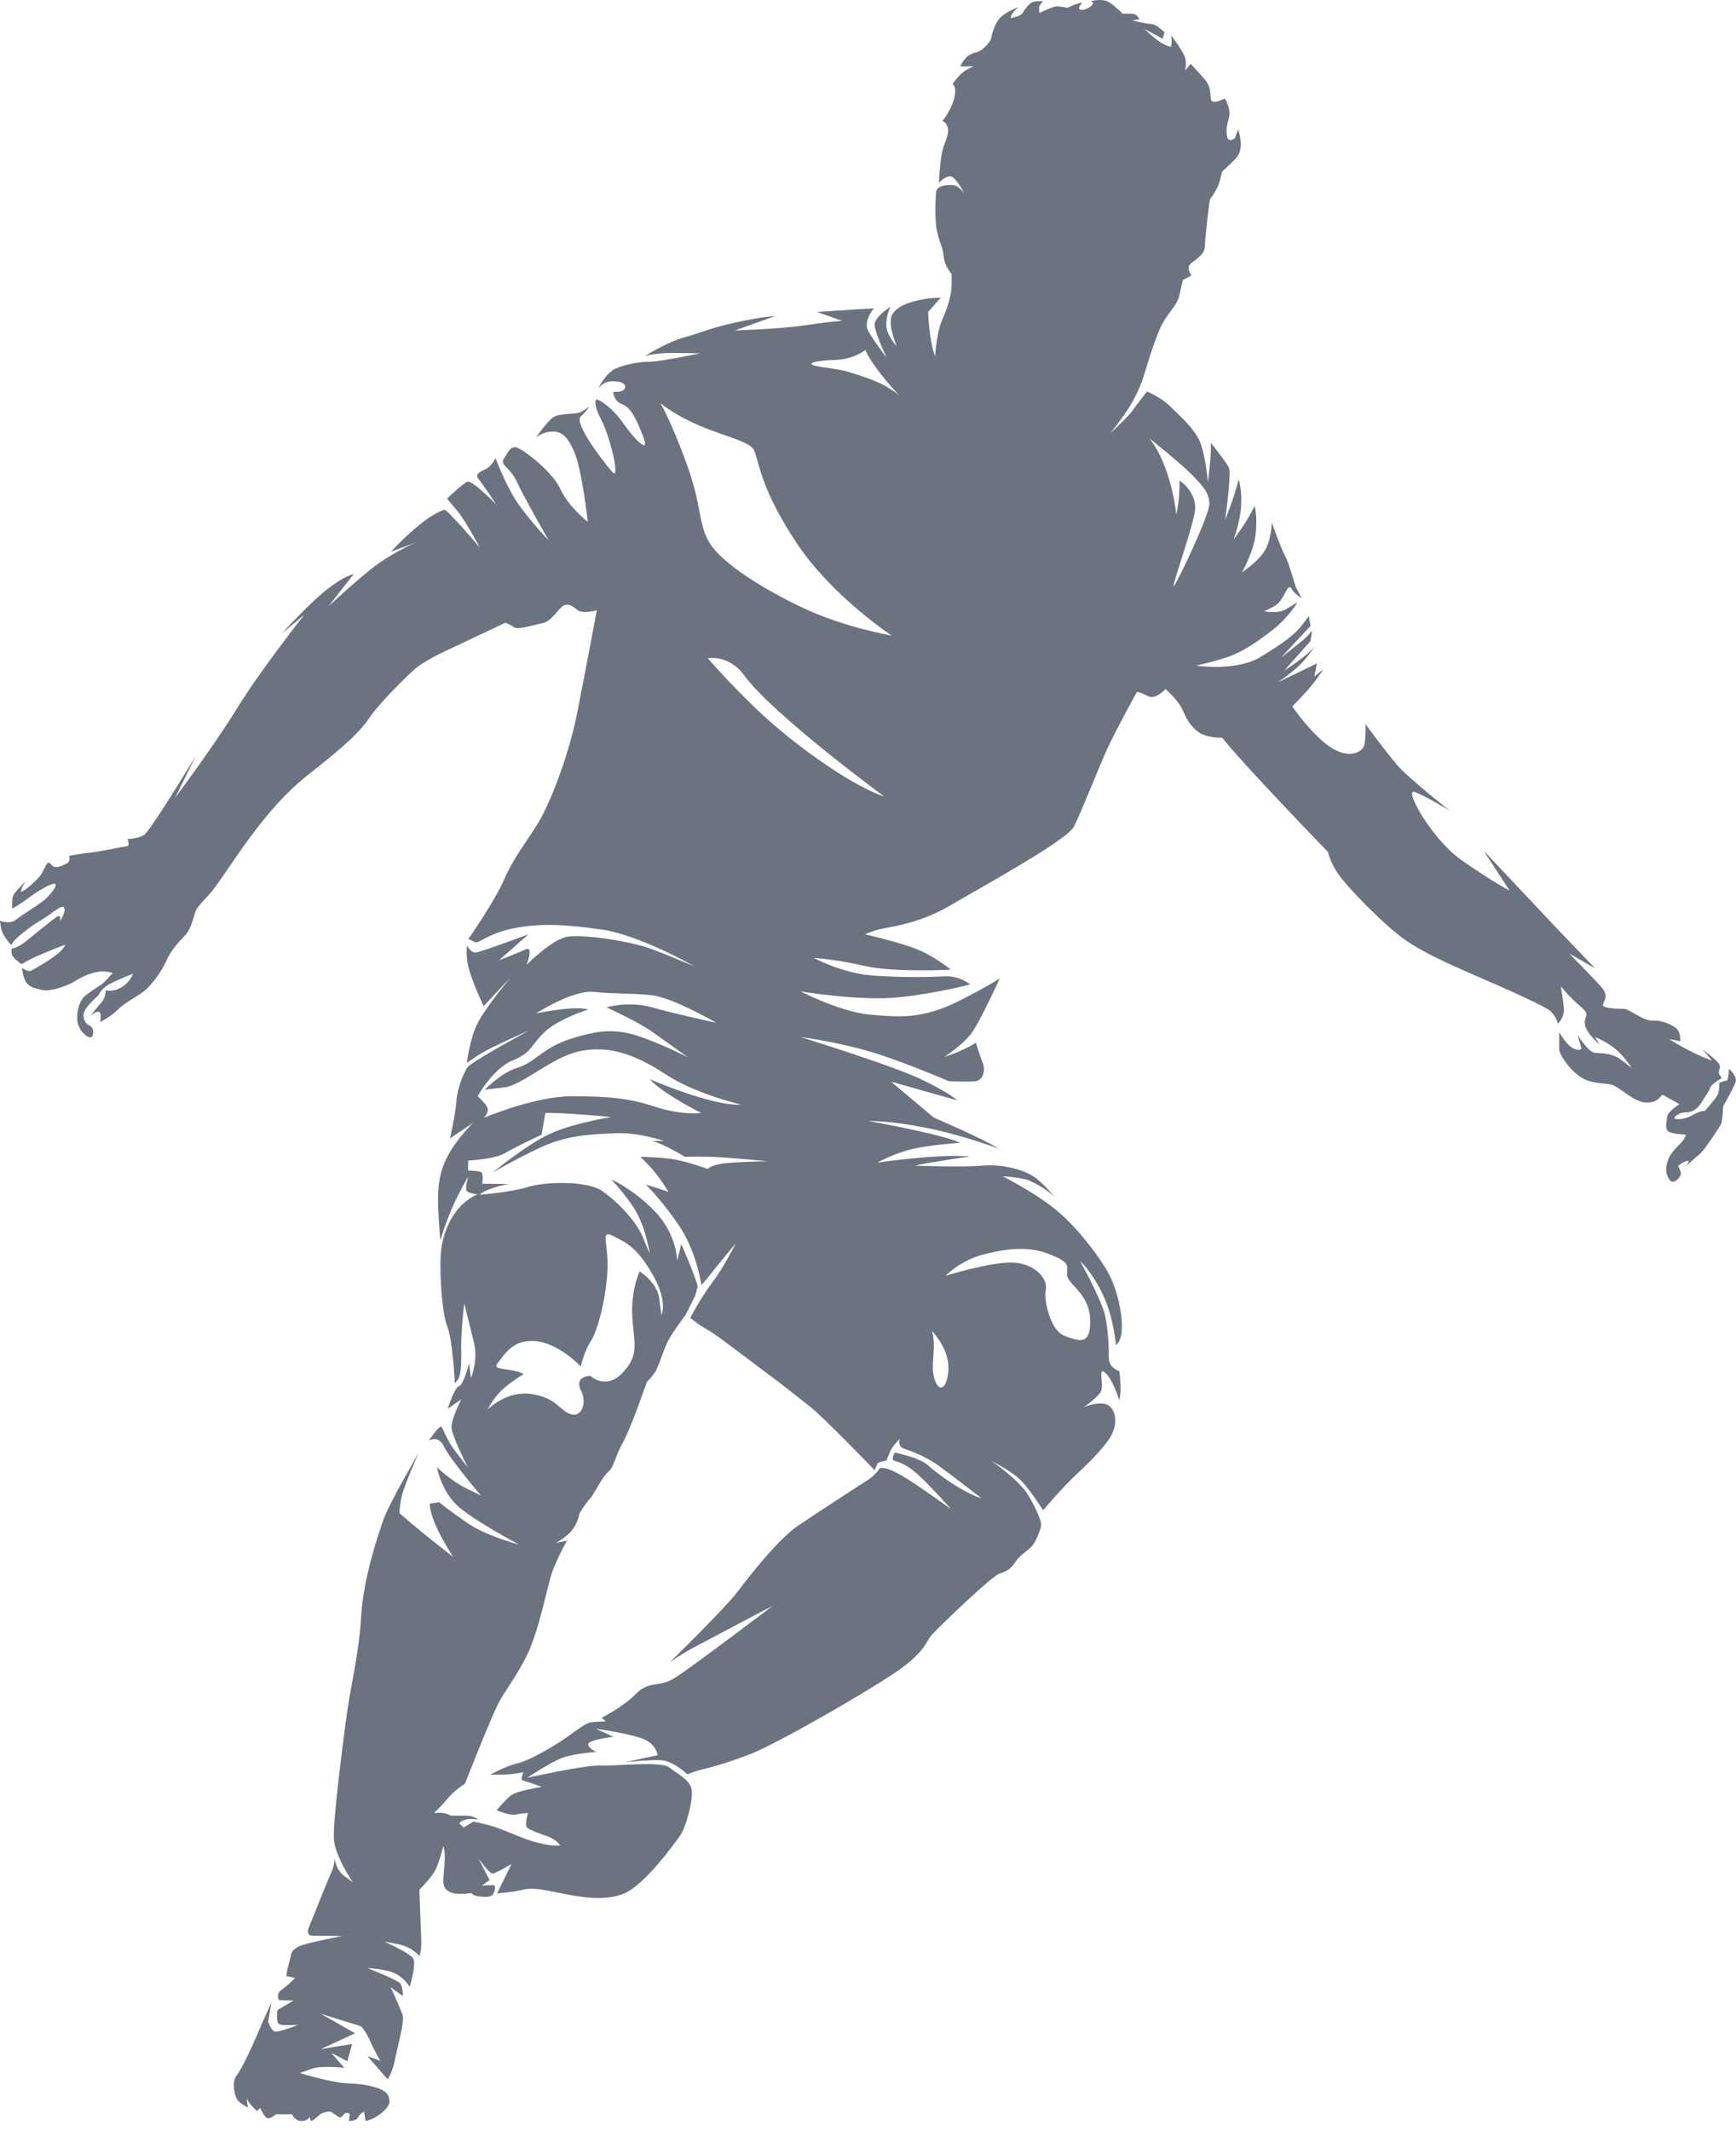 <svg width="150" height="184" viewBox="0 0 150 184" fill="none" xmlns="http://www.w3.org/2000/svg">
    <path d="M149.388 92.3C149.388 92.3 149.355 93.318 149.194 93.318C149.032 93.318 148.548 93.509 148.548 93.509C148.548 93.509 148.58 94.177 148.418 94.526C148.257 94.876 147.321 95.926 147.321 95.926C147.321 95.926 146.933 95.894 146.288 96.276C145.642 96.657 144.836 96.721 144.706 96.594C144.577 96.467 145.062 96.054 145.706 96.054C146.351 96.054 146.772 95.609 147.062 95.132C147.352 94.654 147.675 94.241 147.772 93.923C147.868 93.605 148.772 93.097 148.772 93.097L148.578 92.811C148.384 92.525 148.707 92.302 148.578 91.953C148.448 91.602 147.093 90.617 147.093 90.617L147.932 91.585C147.932 91.585 147.125 91.316 146.061 90.775C144.995 90.235 144.221 89.725 144.221 89.725L145.189 89.917C145.189 89.917 145.221 89.28 144.963 88.931C144.705 88.581 143.64 88.073 142.834 88.136C142.026 88.2 140.768 87.119 140.317 87.119C139.865 87.119 138.606 87.087 138.509 86.832C138.413 86.579 139.155 86.101 138.348 85.211C137.54 84.32 135.605 82.349 135.605 82.349L137.832 83.621C137.832 83.621 135.831 81.555 134.475 80.123C133.12 78.692 128.182 73.444 128.182 73.444L130.441 76.91C130.441 76.91 128.86 76.083 126.278 74.272C123.697 72.459 121.276 68.07 122.212 68.388C123.148 68.706 125.278 70.01 125.278 70.01C125.278 70.01 121.664 67.18 120.696 66.034C119.728 64.889 117.985 62.535 117.985 62.535C117.985 62.535 118.017 63.363 117.921 64.189C117.825 65.015 116.501 65.589 114.888 64.475C113.274 63.362 111.661 61.009 111.661 61.009L112.661 59.959C113.661 58.91 114.339 57.796 114.339 57.796L113.565 58.433L113.79 57.288L110.37 58.942C110.37 58.942 111.144 58.465 112.113 57.606C112.788 57.007 113.337 56.224 113.608 55.803C112.924 56.694 110.983 57.892 110.983 57.892L113.242 55.349L113.372 54.458L113.016 54.871C112.661 55.284 110.693 56.779 110.693 56.779L113.242 54.044L113.081 53.216L112.499 53.98C111.918 54.743 111.08 55.41 108.949 56.715C106.819 58.018 103.365 57.478 103.365 57.478C103.365 57.478 104.559 57.224 105.947 56.779C107.334 56.334 108.722 55.379 110.045 54.33C111.368 53.28 112.11 52.008 112.11 52.008C112.11 52.008 111.852 52.167 111.11 52.612C110.368 53.057 109.207 52.771 109.207 52.771C109.207 52.771 109.562 52.676 110.24 52.262C110.918 51.849 111.273 50.29 111.563 50.799C111.854 51.309 112.467 51.658 112.467 51.658C112.467 51.658 112.145 51.021 112.015 50.799C111.886 50.576 111.402 48.668 111.047 48.032C110.693 47.396 109.886 45.106 109.886 45.106C109.886 45.106 109.886 46.378 109.37 47.396C108.854 48.413 107.305 49.431 107.305 49.431C107.305 49.431 108.338 47.65 108.498 46.091C108.66 44.532 108.402 43.674 108.402 43.674C107.788 45.042 106.579 46.6 106.579 46.6C106.579 46.6 107.143 45.138 107.24 43.706C107.337 42.276 107.014 41.384 107.014 41.384C106.821 42.498 105.853 44.915 105.853 44.915C105.853 44.915 106.434 40.876 106.175 40.367C105.917 39.857 104.626 38.236 104.626 38.236V38.935C104.626 39.634 104.368 41.638 104.368 41.638C104.368 41.638 104.142 38.967 103.56 37.886C102.979 36.804 101.947 35.914 101.108 35.087C100.268 34.26 99.106 33.815 99.106 33.815C99.106 33.815 98.171 34.991 97.847 35.468C97.525 35.946 95.944 37.408 95.944 37.408C95.944 37.408 96.718 36.454 97.395 35.437C98.073 34.419 98.557 33.306 98.783 32.606C99.009 31.907 99.88 28.822 100.558 27.74C101.236 26.659 101.72 26.31 101.914 25.45C102.107 24.592 102.204 24.178 102.204 24.178L102.946 23.797C102.946 23.797 102.526 23.224 102.784 22.874C103.042 22.524 104.107 22.079 104.107 21.285C104.107 20.491 104.527 17.246 104.527 17.246C104.527 17.246 105.108 16.483 105.301 15.911C105.494 15.338 105.591 14.829 105.591 14.829C105.591 14.829 105.785 14.638 106.365 14.098C106.947 13.558 107.172 13.271 107.205 12.571C107.237 11.872 106.979 11.171 106.979 11.171L106.721 11.903C106.721 11.903 106.107 12.443 106.011 11.711C105.915 10.98 106.043 10.821 106.205 10.058C106.366 9.295 105.817 8.499 105.817 8.499C105.817 8.499 104.687 9.135 104.623 8.531C104.559 7.927 104.591 7.45 104.139 6.91C103.688 6.369 102.88 5.51 102.88 5.51L102.396 6.114C102.396 6.114 102.526 5.669 102.428 5.097C102.332 4.525 101.169 3.03 101.169 3.03C101.331 3.507 101.169 4.047 101.169 4.047C101.169 4.047 100.879 4.015 100.298 3.666C99.716 3.316 98.878 2.49 98.878 2.49L100.459 3.348L100.621 2.776C100.621 2.776 99.879 2.077 99.492 2.077C99.104 2.077 97.814 1.759 97.814 1.759L98.46 1.664C98.46 1.664 98.266 1.283 98.008 1.218C97.75 1.154 97.008 1.186 97.008 1.186C97.008 1.186 96.426 0.582 95.846 0.201C95.265 -0.18 94.265 0.098 94.265 0.098C94.265 0.098 94.685 0.233 94.201 0.583C93.717 0.934 93.233 0.902 93.233 0.71C93.233 0.519 93.523 0.233 93.523 0.233C93.103 0.233 92.232 0.678 92.232 0.678C92.232 0.678 91.716 0.551 91.328 0.551C90.941 0.551 89.811 1.124 89.811 1.124L89.779 0.773C89.747 0.423 90.134 0.105 90.134 0.105C90.134 0.105 89.36 0.041 89.069 0.264C88.779 0.487 88.521 0.836 88.359 1.122C88.198 1.408 87.326 1.567 87.326 1.567C87.358 1.09 88.004 0.613 88.004 0.613C88.004 0.613 87.004 0.963 86.422 1.535C85.841 2.108 85.615 3.412 85.615 3.412C85.615 3.412 85.067 4.398 84.227 4.557C83.388 4.716 82.968 5.733 82.968 5.733H84.13C84.13 5.733 83.549 5.956 83.162 6.273C82.775 6.591 82.291 7.259 82.291 7.259C82.291 7.259 82.71 7.418 82.452 8.467C82.194 9.516 81.419 10.471 81.419 10.471C81.419 10.471 81.775 10.471 81.903 11.075C82.033 11.68 81.581 12.252 81.387 13.206C81.193 14.161 81.129 15.782 81.129 15.782C81.129 15.782 81.871 14.987 82.323 15.305C82.775 15.623 83.323 16.705 83.323 16.705C83.323 16.705 82.839 15.973 82.225 15.973C81.612 15.973 80.902 16.038 80.87 16.705C80.838 17.373 80.74 18.93 80.966 19.98C81.192 21.029 81.482 21.38 81.547 22.174C81.612 22.969 82.225 23.668 82.225 23.668V24.654C82.225 25.194 81.999 26.339 81.451 27.516C80.903 28.692 80.805 30.759 80.805 30.759C80.29 29.583 80.192 26.942 80.192 26.942L81.289 25.702C81.289 25.702 80.418 25.702 79.514 25.893C78.611 26.084 77.545 26.402 77.094 27.166C76.642 27.929 77.481 29.901 77.481 29.901C77.481 29.901 76.578 28.946 76.578 28.056C76.578 27.166 76.933 26.497 76.933 26.497C76.933 26.497 75.642 27.325 75.578 27.96C75.513 28.596 76.611 30.886 76.611 30.886C76.611 30.886 75.513 29.486 75.029 28.596C74.546 27.706 75.513 26.624 75.513 26.624L73.964 26.719C72.415 26.814 70.608 26.942 70.608 26.942L72.77 27.706C72.77 27.706 71.931 27.738 69.576 28.087C67.22 28.437 63.508 28.532 63.508 28.532L66.986 27.291C66.986 27.291 65.993 27.323 63.638 27.831C61.282 28.341 60.539 28.754 59.12 29.135C57.7 29.516 55.699 30.757 55.699 30.757C55.699 30.757 56.247 30.566 57.312 30.501C58.378 30.437 60.249 30.535 60.507 30.501C60.765 30.469 57.022 31.233 56.183 31.233C55.343 31.233 54.15 31.424 53.246 31.805C52.342 32.186 51.697 33.523 51.697 33.523C51.697 33.523 52.117 33.013 52.6 32.95C53.084 32.886 54.052 32.918 54.02 33.428C53.988 33.937 52.987 33.841 52.987 33.841C52.987 33.841 52.987 34.604 53.729 34.89C54.471 35.176 54.922 36.004 55.568 37.688C56.214 39.374 54.794 37.911 53.825 36.512C52.857 35.112 51.63 34.413 51.534 34.508C51.438 34.603 51.276 34.985 51.986 36.321C52.696 37.656 53.663 41.632 52.889 40.742C52.115 39.851 49.565 36.544 50.178 35.972C50.792 35.4 50.888 35.113 50.888 35.113C50.888 35.113 50.468 35.464 50.081 35.623C49.693 35.782 48.306 35.655 47.758 36.068C47.209 36.481 46.306 37.786 46.306 37.786C46.306 37.786 46.854 37.308 47.629 37.276C48.403 37.244 48.92 37.468 49.598 38.962C50.276 40.457 50.792 45.068 50.792 45.068C50.792 45.068 49.114 43.764 48.403 42.205C47.693 40.647 44.983 38.612 44.531 38.612C44.079 38.612 43.983 38.93 43.563 39.566C43.143 40.203 44.047 40.266 44.66 41.601C45.274 42.937 47.403 46.657 47.403 46.657C47.403 46.657 45.628 44.812 44.628 43.286C43.628 41.759 42.821 39.565 42.821 39.565C42.821 39.565 42.433 40.296 42.014 40.487C41.594 40.679 40.98 40.933 41.336 41.346C41.691 41.759 42.885 43.572 42.885 43.572C42.885 43.572 40.788 41.409 40.368 41.6C39.948 41.791 38.625 43.062 38.625 43.062L39.432 44.013C40.24 44.964 41.465 47.292 41.465 47.292C41.465 47.292 38.593 43.89 38.367 44.017C38.141 44.144 37.528 44.271 36.204 45.352C34.881 46.434 33.783 47.642 33.783 47.642L35.946 46.847C35.946 46.847 34.333 47.515 32.751 48.628C31.17 49.741 28.363 52.38 28.363 52.38L30.558 49.582C30.558 49.582 29.816 49.677 28.267 50.886C26.717 52.094 24.362 54.702 24.362 54.702L26.299 53.081C26.299 53.081 22.523 57.851 20.489 61.158C18.456 64.465 15.132 68.886 15.132 68.886L16.907 65.293C16.907 65.293 13.002 71.748 12.453 72.099C11.905 72.449 11.001 72.449 11.001 72.449C11.001 72.449 11.291 73.053 10.937 73.085C10.582 73.117 8.516 73.562 7.807 73.625C7.097 73.689 5.967 73.911 5.967 73.911C5.967 73.911 6.161 74.421 5.677 74.611C5.193 74.802 4.773 75.088 4.418 74.643C4.062 74.198 3.934 74.897 3.579 75.47C3.223 76.042 1.771 77.251 1.803 76.965C1.835 76.679 2.191 76.106 2.191 76.106C2.191 76.106 1.481 76.838 1.223 77.188C0.965 77.538 1.061 78.46 1.061 78.46C1.061 78.46 1.707 78.11 2.513 77.506C3.321 76.902 4.578 76.171 4.772 76.33C4.966 76.489 4.482 77.061 4.03 77.538C3.579 78.015 1.933 78.969 1.384 79.415C0.836 79.86 -0.004 79.51 -0.004 79.51L0.092 80.146C0.189 80.783 0.964 81.609 0.964 81.609L1.158 81.323C1.352 81.037 2.481 80.082 3.513 79.478C4.546 78.874 5.385 78.015 5.546 78.396C5.708 78.778 5.191 79.541 5.191 79.541C5.191 79.541 5.32 78.872 4.869 79.191C4.417 79.509 3.093 80.59 2.319 81.225C1.545 81.862 0.996 81.924 0.996 81.924V82.305C0.996 82.687 1.868 83.26 1.868 83.26L2.449 82.926C3.03 82.592 5.612 81.574 5.612 81.574C5.612 81.574 5.676 81.733 5.128 82.243C4.58 82.752 3.095 83.61 2.739 83.801C2.384 83.993 1.9 83.578 1.9 83.578C1.9 83.578 1.964 84.374 2.255 84.819C2.545 85.264 2.997 85.328 3.611 85.487C4.224 85.646 5.644 85.233 6.483 84.724C7.323 84.215 7.774 84.055 8.42 83.928C9.066 83.801 9.743 84.023 9.743 84.023C9.743 84.023 8.969 84.882 8.808 84.978C8.646 85.073 7.84 85.614 7.388 85.963C6.936 86.313 6.614 87.172 6.678 88.094C6.742 89.016 7.712 89.812 7.937 89.525C8.163 89.237 8.067 88.697 7.744 88.57C7.421 88.443 7.098 87.966 7.26 87.426C7.421 86.885 8.519 85.931 8.519 85.931C8.519 85.931 8.745 85.327 9.584 84.914C10.424 84.501 11.488 84.086 11.488 84.086C11.488 84.086 11.262 84.817 10.488 85.263C9.714 85.708 9.132 85.517 9.132 85.517C9.132 85.517 9.132 86.153 8.81 86.502C8.488 86.852 7.777 87.775 7.777 87.775C7.777 87.775 8.132 87.394 8.487 87.362C8.842 87.329 8.648 88.252 8.648 88.252C8.648 88.252 9.488 87.871 10.166 87.203C10.843 86.534 11.811 86.089 12.457 85.581C13.102 85.072 13.974 83.895 14.394 82.926C14.813 81.955 15.717 81.065 16.071 80.684C16.427 80.303 16.749 79.221 16.845 78.839C16.942 78.458 17.297 78.076 18.039 77.28C18.781 76.485 20.04 74.418 21.622 72.287C23.203 70.156 24.72 68.408 26.656 66.881C28.593 65.354 30.916 63.51 31.852 62.079C32.787 60.649 35.434 58.135 35.756 57.849C36.078 57.563 36.854 56.991 38.403 56.26C39.952 55.529 43.663 53.779 43.663 53.779C43.663 53.779 44.05 53.906 44.405 54.16C44.76 54.414 46.082 53.968 46.89 53.809C47.697 53.65 48.277 52.474 48.729 52.283C49.181 52.092 49.471 52.347 49.923 52.696C50.375 53.046 51.568 52.696 51.568 52.696C51.568 52.696 50.601 57.88 49.857 61.633C49.115 65.385 47.437 69.583 46.437 71.174C45.437 72.763 44.339 74.131 43.564 75.944C42.79 77.756 40.466 81.096 40.466 81.096C40.466 81.096 40.691 81.16 41.014 81.35C41.336 81.541 42.143 80.619 44.338 80.173C46.533 79.728 48.663 79.792 51.987 80.268C55.311 80.746 60.055 83.481 60.055 83.481C60.055 83.481 57.958 82.558 56.215 81.922C54.472 81.286 50.535 80.681 49.115 80.873C47.696 81.064 45.501 83.322 45.501 83.322C45.501 83.322 46.147 81.636 45.405 81.986C44.663 82.336 43.114 82.925 43.114 82.925L45.663 80.683C45.663 80.683 41.726 82.145 41.177 82.241C40.629 82.336 40.369 81.637 40.369 81.637C40.369 81.637 40.175 82.528 40.563 83.831C40.951 85.134 41.789 86.884 41.789 86.884L44.112 84.403C44.112 84.403 41.949 87.011 41.272 88.347C40.594 89.682 40.336 91.781 40.336 91.781L41.336 91.113C42.336 90.445 45.724 88.982 45.724 88.982C45.724 88.982 40.722 91.685 40.399 92.162C40.077 92.639 39.527 93.88 39.431 95.119C39.335 96.359 38.883 98.3 38.883 98.3L40.884 96.964C40.884 96.964 39.529 98.268 38.755 99.699C37.981 101.13 37.851 102.275 37.851 103.611C37.851 104.947 38.045 107.11 38.045 107.11C38.045 107.11 38.465 105.679 39.078 104.279C39.692 102.88 40.466 101.576 40.466 101.576C40.466 101.576 40.143 102.626 40.336 102.849C40.53 103.072 41.272 103.135 41.272 103.135C41.272 103.135 40.4 103.453 39.658 104.311C38.916 105.17 38.173 106.601 38.077 108.414C37.981 110.227 38.206 113.47 38.658 114.584C39.11 115.697 39.304 119.45 39.304 119.45L39.562 119.132C39.82 118.814 39.884 117.796 39.852 116.429C39.82 115.061 40.11 112.549 40.11 112.549C40.11 112.549 40.562 114.33 40.95 115.921C41.337 117.511 40.691 119.005 40.691 119.005L40.53 117.732C40.53 117.732 40.046 119.609 39.658 119.704C39.271 119.799 38.69 121.644 38.69 121.644L39.852 120.848C39.852 120.848 39.013 122.502 39.013 123.233C39.013 123.964 40.432 126.732 40.432 126.732L39.399 125.396C38.366 124.061 38.302 123.17 38.076 123.202C37.85 123.234 37.042 124.411 37.042 124.411C37.042 124.411 37.882 123.871 38.366 124.92C38.85 125.97 41.561 129.15 41.561 129.15L40.269 128.514C38.978 127.877 37.752 126.701 37.752 126.701C37.752 126.701 38.14 128.895 39.721 130.199C41.303 131.503 44.853 133.38 44.853 133.38C44.853 133.38 42.11 132.681 40.464 131.567C38.819 130.453 37.947 129.722 37.947 129.722L37.14 129.849C37.14 131.471 39.173 134.46 39.173 134.46L37.592 133.219C36.01 131.979 34.525 130.675 34.525 130.675C34.525 130.675 34.493 130.262 34.687 129.308C34.881 128.353 36.172 125.46 36.172 125.46C36.172 125.46 33.655 129.785 33.171 131.121C32.687 132.456 31.396 136.273 31.202 139.612C31.008 142.952 30.299 145.431 29.879 148.644C29.459 151.856 28.781 157.263 28.846 158.757C28.91 160.252 30.491 162.542 30.491 162.542L29.749 162.002C29.007 161.461 28.91 160.475 28.91 160.475C28.91 160.475 28.91 161.111 28.62 161.715C28.33 162.32 26.748 166.295 26.748 166.295C26.748 166.295 26.296 167.154 27.006 167.154C27.716 167.154 29.587 167.186 29.587 167.186C29.587 167.186 26.263 167.79 25.715 168.14C25.167 168.491 25.231 168.491 25.037 169.254C24.843 170.017 24.682 170.654 24.779 170.654C24.877 170.654 25.489 170.813 25.489 170.813C25.489 170.813 24.843 171.481 24.327 171.83C23.811 172.18 24.102 172.72 24.102 172.72L25.361 172.752L23.973 173.579C23.973 173.579 23.843 174.533 24.069 174.755C24.295 174.978 25.78 174.85 25.78 174.85C25.78 174.85 24.037 175.549 23.715 175.422C23.393 175.295 23.167 174.564 23.167 174.564L23.457 172.91C23.457 172.91 22.586 174.818 22.231 175.677C21.877 176.537 20.908 178.635 20.456 179.208C20.004 179.781 20.262 180.862 20.456 181.243C20.65 181.624 21.456 182.006 21.456 182.006C21.326 181.752 21.326 181.148 21.326 181.148C21.326 181.498 22.198 182.292 22.198 182.292L22.488 182.038C22.488 182.038 22.65 182.451 22.94 182.801C23.23 183.152 23.843 182.578 23.843 182.578H25.231C25.231 182.578 25.489 183.183 26.07 183.158C26.652 183.133 26.748 182.8 26.748 182.8C26.748 182.8 26.845 183.213 26.942 183.15C27.038 183.088 27.2 182.99 27.588 182.641C27.975 182.291 28.588 182.355 28.588 182.355L29.362 182.864C29.362 182.864 29.523 182.832 29.717 182.578C29.911 182.324 30.233 182.546 30.233 182.546L30.137 183.15C30.137 183.15 30.782 183.183 30.944 182.832C31.106 182.482 31.46 182.355 31.46 182.355L31.59 183.15C32.623 182.959 33.687 181.942 33.655 181.497C33.623 181.052 33.559 180.766 33.009 180.479C32.461 180.193 31.428 179.939 30.073 179.907C28.717 179.875 25.91 179.017 25.91 179.017L26.878 178.667C27.846 178.316 29.75 178.572 29.75 178.572L28.621 177.268L30.008 178L30.428 176.505L27.717 176.95L30.686 175.582L27.717 173.897L31.202 174.978C31.202 174.978 31.59 175.359 32.01 176.314C32.429 177.268 32.881 177.967 32.881 177.967L31.752 177.554L33.495 179.558C33.495 179.558 33.914 178.986 34.14 177.81C34.366 176.633 34.98 174.566 34.786 173.993C34.592 173.421 33.753 171.608 33.753 171.608L34.818 172.371C34.818 172.371 34.818 171.608 34.592 171.29C34.366 170.972 31.752 169.954 31.752 169.954C31.752 169.954 33.429 170.018 34.236 170.464C35.044 170.909 35.398 171.577 35.398 171.577C35.398 171.577 36.012 169.573 35.688 169.096C35.366 168.619 33.203 167.666 33.203 167.666L34.397 167.889C35.591 168.112 36.236 168.906 36.236 168.906C36.236 168.906 36.43 168.556 36.398 167.539C36.366 166.521 36.236 163.182 36.236 163.182C36.236 163.182 37.01 162.418 37.462 161.75C37.914 161.082 38.3 159.428 38.3 159.428C38.3 159.428 38.398 159.555 38.43 160.191C38.462 160.828 38.3 161.972 38.3 162.29C38.3 162.608 38.268 163.118 38.914 163.404C39.559 163.69 40.721 163.468 40.721 163.468C40.721 163.468 40.883 163.691 41.335 163.754C41.786 163.818 42.368 163.849 42.56 163.627C42.754 163.404 42.883 162.832 42.657 162.799C42.431 162.767 41.623 162.832 41.623 162.832L42.301 162.354L41.333 160.477C41.333 160.477 42.269 161.781 42.559 161.781C42.849 161.781 44.205 160.955 44.205 160.955L42.946 163.499C42.946 163.499 44.301 163.404 45.205 163.181C46.108 162.957 47.206 163.245 48.529 163.499C49.852 163.753 52.176 164.262 53.951 163.499C55.726 162.735 58.307 159.174 58.791 158.473C59.275 157.774 59.921 155.388 59.759 154.53C59.597 153.672 58.565 153.194 57.822 152.622C57.08 152.05 53.046 152.527 51.949 152.463C50.851 152.399 47.431 153.131 46.947 153.226C46.463 153.321 45.559 153.512 45.559 153.512C45.559 153.512 47.56 152.177 48.592 151.795C49.625 151.414 51.529 151.285 51.529 151.285C51.529 151.285 50.819 150.999 50.819 150.617C50.819 150.235 53.014 149.981 53.014 149.981L51.465 149.281C51.465 149.281 54.885 149.759 55.821 150.267C56.757 150.776 56.821 151.57 56.821 151.57L54.014 152.174C54.014 152.174 56.273 151.92 57.241 152.015C58.209 152.11 59.404 153.224 59.404 153.224C59.404 153.224 59.888 153.001 60.501 152.843C61.114 152.684 62.534 152.366 64.825 151.475C67.117 150.585 74.539 146.323 77.282 144.478C80.025 142.633 79.961 141.775 80.541 141.139C81.123 140.503 85.673 136.114 86.351 135.892C87.028 135.668 87.319 135.511 87.738 134.874C88.158 134.238 88.868 133.889 89.223 133.443C89.579 132.997 89.965 131.916 89.965 131.662C89.965 131.408 89.675 130.518 88.868 129.15C88.061 127.782 85.673 126.161 85.673 126.161C85.673 126.161 86.932 126.797 87.836 127.496C88.739 128.195 90.127 130.423 90.127 130.423C90.127 130.423 91.772 128.451 93.225 127.115C94.677 125.78 95.646 124.634 96.001 123.999C96.355 123.364 96.614 122.25 95.968 121.518C95.323 120.787 93.645 121.518 93.645 121.518C93.645 121.518 94.743 120.755 95.097 120.214C95.452 119.674 94.807 117.956 95.484 118.529C96.162 119.101 96.71 120.914 96.71 120.914C96.968 119.991 96.71 118.402 96.71 118.402C96.71 118.402 95.807 118.148 95.807 117.257C95.807 116.367 95.775 115.094 95.517 113.727C95.259 112.359 93.322 108.893 93.322 108.893C93.322 108.893 94.322 109.751 95.291 111.787C96.258 113.822 96.42 116.144 96.42 116.144C96.42 116.144 96.936 115.921 96.936 114.554C96.936 113.188 96.516 111.374 95.839 110.07C95.161 108.767 93.418 106.382 91.579 104.759C89.739 103.137 86.641 101.579 86.641 101.579C87.383 101.579 88.738 101.865 88.738 101.865C90.481 102.596 91.159 103.424 91.159 103.424C91.159 103.424 90.417 102.438 89.513 101.738C88.61 101.039 86.673 100.497 84.866 100.656C83.058 100.815 79.056 100.656 79.056 100.656C80.056 100.402 83.832 99.861 83.832 99.861C80.799 99.638 75.797 100.401 75.797 100.401C75.797 100.401 77.347 99.543 78.96 99.193C80.573 98.842 82.962 98.683 82.962 98.683C81.317 97.92 75.055 96.806 75.055 96.806C75.055 96.806 76.733 96.742 79.961 97.379C83.188 98.015 86.287 99.191 86.287 99.191C84.835 98.269 80.703 96.52 80.703 96.52L76.992 93.404L82.736 95.026C82.736 95.026 81.929 94.294 79.412 93.118C76.895 91.942 69.182 89.557 69.182 89.557C69.182 89.557 71.183 89.78 74.216 90.542C77.249 91.305 81.993 93.372 81.993 93.372C81.993 93.372 83.704 93.436 84.284 93.372C84.866 93.308 85.188 92.514 84.93 91.845C84.672 91.177 84.316 90.033 84.316 90.033C83.381 90.701 81.605 91.273 81.605 91.273C81.605 91.273 83.187 90.224 83.929 89.238C84.671 88.253 86.382 84.499 86.382 84.499C86.382 84.499 82.961 86.598 80.96 87.234C78.959 87.871 77.668 87.839 75.15 87.616C72.633 87.392 69.18 85.612 69.18 85.612C69.18 85.612 74.344 86.47 77.668 86.121C80.992 85.771 83.831 85.007 83.831 85.007C83.831 85.007 82.895 84.244 81.668 84.308C80.443 84.372 78.118 84.435 75.439 84.244C72.76 84.053 70.308 82.717 70.308 82.717C70.308 82.717 72.277 82.844 74.73 83.417C77.182 83.989 82.152 83.735 82.152 83.735C82.152 83.735 80.797 82.59 79.183 81.954C77.57 81.318 74.73 80.681 74.73 80.681L75.569 80.363C76.408 80.045 79.054 79.982 82.088 78.2C85.121 76.42 92.19 72.571 92.802 71.362C93.416 70.154 94.867 66.466 95.609 64.812C96.351 63.158 98.24 59.74 98.24 59.74C98.24 59.74 98.578 59.788 99.208 60.121C99.837 60.455 100.709 59.501 100.709 59.501C100.709 59.501 101.677 60.359 102.064 61.075C102.452 61.791 102.548 62.363 103.372 63.079C104.195 63.794 105.599 63.7 105.599 63.7C107.438 66.036 114.747 73.573 114.747 73.573C114.747 73.573 114.893 74.337 115.571 75.386C116.248 76.436 119.541 79.87 121.476 81.206C123.413 82.541 126.22 83.687 129.367 85.069C132.514 86.451 133.76 87.109 133.965 87.311C134.563 87.899 134.595 88.409 134.595 88.409C134.595 88.409 135.047 87.995 135.111 87.423C135.175 86.851 134.853 85.165 134.853 85.165C134.853 85.165 135.595 86.088 136.564 86.914C137.532 87.74 136.822 87.677 136.952 88.473C137.081 89.268 138.211 90.19 138.211 90.19L137.823 89.554C137.823 89.554 138.533 89.808 139.404 90.445C140.276 91.081 140.986 92.225 140.986 92.225L140.146 91.572C139.307 90.918 138.403 90.953 137.823 90.921C137.242 90.888 136.306 89.362 136.306 89.362L136.661 90.57C136.661 90.57 136.339 90.824 135.79 90.443C135.242 90.062 134.725 89.14 134.725 89.14V90.634C134.725 91.015 135.532 92.288 136.5 92.956C137.467 93.625 138.501 93.497 139.211 93.656C139.92 93.815 141.18 95.214 142.277 95.214C143.374 95.214 143.536 94.483 143.665 94.546C143.794 94.61 145.116 95.341 145.116 95.341C145.116 95.341 144.083 96.01 144.051 96.423C144.019 96.836 143.825 97.44 144.147 97.695C144.469 97.95 145.696 97.982 145.696 97.982L145.503 98.363C145.309 98.744 144.469 99.317 144.179 100.048C143.889 100.78 143.889 101.321 144.243 101.861C144.599 102.401 145.243 101.607 145.243 101.352C145.243 101.097 144.985 100.683 144.985 100.683C144.985 100.683 145.567 100.238 145.825 100.238C146.083 100.238 145.631 100.748 145.631 100.748C145.631 100.748 146.503 99.952 146.89 99.634C147.278 99.316 148.633 97.249 148.73 97.026C148.826 96.803 148.891 95.531 148.891 95.531C148.891 95.531 149.763 94.005 149.957 93.465C150.15 92.924 149.375 92.288 149.375 92.288L149.388 92.3ZM44.278 91.583C45.971 90.882 45.779 90.375 46.989 89.183C48.198 87.99 50.813 87.179 50.813 87.179C49.748 86.798 46.311 87.513 46.311 87.513C46.311 87.513 49.506 85.463 51.297 85.652C53.088 85.844 54.444 85.747 56.283 85.939C58.122 86.13 61.898 88.323 61.898 88.323C61.898 88.323 58.364 87.56 56.331 86.988C54.298 86.416 52.41 86.988 52.41 86.988C52.41 86.988 55.121 88.228 56.283 89.051C57.444 89.874 59.478 91.329 59.478 91.329C59.478 91.329 57.88 90.47 55.701 89.659C53.523 88.847 52.071 88.847 49.456 89.659C46.842 90.47 46.31 91.71 44.76 92.187C43.211 92.664 41.904 94.095 41.904 94.095L43.549 93.903C45.195 93.712 47.712 91.233 50.181 90.755C52.65 90.278 54.877 91.041 57.49 92.759C60.105 94.477 64.025 95.383 64.025 95.383C61.654 95.575 56.135 93.189 56.135 93.189C57.296 94.477 60.589 96.108 60.589 96.108C60.589 96.108 58.943 96.338 56.619 95.575C54.295 94.811 52.504 94.668 49.358 94.668C46.211 94.668 41.806 96.529 41.806 96.529C41.806 96.529 42.194 96.148 42.145 95.766C42.096 95.385 41.273 94.668 41.273 94.668C41.273 94.668 42.58 92.283 44.274 91.582L44.278 91.583ZM42.147 121.716C42.147 121.716 42.535 120.858 43.309 120.095C44.083 119.331 45.245 118.664 45.245 118.664C44.326 118.092 42.438 118.378 42.97 117.758C43.502 117.138 44.18 115.659 46.213 115.802C48.246 115.945 50.183 117.996 50.183 117.996C50.183 117.996 50.473 116.709 51.007 115.897C51.539 115.086 52.217 112.892 52.458 110.173C52.7 107.454 51.733 106.118 52.99 106.738C54.25 107.359 55.12 107.836 56.427 110.126C57.735 112.416 57.153 113.56 57.153 113.56L56.959 112.13C56.766 110.699 55.266 109.793 55.266 109.793C55.266 109.793 54.492 111.415 54.636 113.753C54.782 116.089 55.266 116.949 53.813 118.523C52.361 120.097 51.005 118.809 51.005 118.809C50.28 118.857 49.746 119.19 50.231 120.144C50.715 121.099 50.28 122.481 49.264 122.1C48.248 121.719 48.102 120.716 45.923 120.382C43.744 120.048 42.147 121.718 42.147 121.718V121.716ZM85.037 108.312C87.119 107.787 88.91 107.597 90.701 108.312C92.492 109.027 92.202 109.266 92.202 110.077C92.202 110.887 94.09 111.651 94.187 113.845C94.283 116.039 93.474 115.971 91.912 115.324C90.773 114.851 90.169 112.318 90.363 111.364C90.556 110.409 89.395 109.074 87.458 109.027C85.521 108.979 81.698 110.171 81.698 110.171C81.698 110.171 82.957 108.836 85.038 108.311L85.037 108.312ZM81.939 117.853C82.035 119.428 81.309 120.572 80.801 119.237C80.292 117.901 80.97 116.565 80.534 114.944C80.534 114.944 81.841 116.279 81.938 117.854L81.939 117.853ZM70.095 121.557C71.289 122.512 75.581 126.964 75.581 126.964C75.581 126.964 75.775 126.423 75.871 126.327C75.968 126.232 76.581 126.136 76.581 126.136C76.581 126.136 76.677 125.913 76.903 125.373C77.129 124.833 77.743 124.259 77.743 124.259C77.743 124.259 77.517 124.863 78.098 125.087C78.68 125.31 79.906 125.691 81.165 126.613C82.424 127.536 84.811 129.381 84.811 129.381C84.811 129.381 84.295 129.254 83.294 128.712C82.294 128.172 80.906 127.186 80.164 126.518C79.422 125.85 77.323 125.437 77.323 125.437C77.323 125.437 76.935 126.041 77.259 126.136C77.581 126.231 78.259 126.39 79.292 127.313C80.325 128.235 82.197 130.334 82.197 130.334C82.197 130.334 79.486 128.362 78.001 127.472C76.516 126.581 76.032 126.772 76.032 126.772C76.032 126.772 75.644 127.377 74.999 127.79C74.353 128.203 70.868 130.461 69.029 131.701C67.189 132.942 64.737 136.122 63.671 137.521C62.606 138.92 57.862 143.563 57.862 143.563C57.862 143.563 58.604 142.991 59.959 142.26C61.315 141.529 66.768 138.666 66.768 138.666C66.768 138.666 59.603 144.105 58.248 144.931C56.893 145.758 56.119 145.09 54.956 146.266C53.794 147.443 51.987 148.333 51.987 148.333L52.342 148.651C52.342 148.651 51.503 148.651 50.987 148.746C50.471 148.841 49.212 149.891 48.356 150.432C47.501 150.972 45.694 152.054 44.694 152.277C43.694 152.5 42.338 153.262 42.338 153.262C42.338 153.262 43.274 153.23 43.758 153.23C44.242 153.23 45.243 153.039 45.243 153.039C45.243 153.039 44.888 153.707 45.211 153.77C45.533 153.834 46.824 154.31 46.824 154.31C46.824 154.31 44.662 154.628 44.145 155.042C43.63 155.455 42.92 156.314 42.92 156.314C42.92 156.314 44.049 156.824 44.597 156.695C45.145 156.568 45.631 156.568 45.631 156.568C45.631 156.568 45.275 157.618 45.566 157.841C45.858 158.064 46.664 158.35 47.374 158.604C48.084 158.858 48.407 159.368 48.407 159.368H47.859C47.311 159.368 46.052 159.049 45.31 158.763C44.568 158.477 43.502 158.032 42.889 157.809C42.275 157.586 40.92 157.3 40.92 157.3L40.048 157.809L39.693 157.459C39.693 157.459 39.725 157.3 40.209 157.14C40.693 156.981 41.338 157.14 41.338 157.14C41.338 157.14 40.983 156.79 40.209 156.79H38.983C38.983 156.79 38.661 156.631 38.337 156.567C38.015 156.503 37.498 156.567 37.498 156.567C37.498 156.567 38.144 155.963 38.692 155.294C39.24 154.626 40.177 154.022 40.177 154.022C40.177 154.022 42.404 148.362 43.049 147.121C43.695 145.88 44.566 144.895 45.566 142.859C46.566 140.824 47.342 136.785 47.729 135.704C48.117 134.623 48.988 133.033 48.988 133.033L47.988 133.256C47.988 133.256 48.956 132.779 49.474 132.08C49.989 131.381 50.055 130.712 50.055 130.712C50.055 130.712 50.603 129.79 50.959 129.44C51.314 129.09 52.024 127.532 52.54 127.118C53.056 126.703 53.121 125.814 53.831 124.542C54.541 123.269 55.896 119.327 55.896 119.327C55.896 119.327 56.219 119.04 56.574 118.531C56.93 118.022 57.348 116.464 57.768 115.701C58.188 114.938 59.22 113.57 59.22 113.57L60.059 111.916L60.285 111.089C60.123 110.294 58.865 107.431 58.865 107.431L58.51 108.894C58.51 108.894 58.51 106.636 56.638 104.664C54.767 102.692 52.798 101.834 52.798 101.834C52.798 101.834 53.702 102.724 54.735 104.251C55.768 105.778 56.154 108.29 56.154 108.29L55.541 106.827C54.927 105.365 53.25 103.679 51.991 102.821C50.731 101.962 47.15 102.025 45.601 102.502C44.052 102.98 41.438 103.171 41.438 103.171C41.986 102.631 43.794 102.248 43.987 102.248C44.181 102.248 41.664 102.216 41.664 102.216C41.664 102.216 41.826 101.294 41.535 101.199C41.245 101.104 40.437 101.072 40.437 101.072L40.469 100.214C40.469 100.214 42.728 100.119 43.632 99.577C44.536 99.037 46.795 97.988 46.795 97.988L47.117 96.111C48.504 96.047 52.829 96.461 52.829 96.461C52.829 96.461 49.762 96.938 47.697 97.829C45.632 98.719 42.565 101.263 42.565 101.263C42.565 101.263 44.083 100.341 46.535 99.164C48.988 97.988 51.118 97.956 53.151 97.861C55.184 97.766 57.379 98.529 57.379 98.529H56.282C57.153 98.656 59.186 99.897 59.186 99.897C59.186 99.897 60.026 99.865 61.413 99.897C62.801 99.929 66.319 100.278 66.319 100.278C66.319 100.278 64.19 100.31 62.801 100.437C61.412 100.564 61.155 100.946 61.155 100.946C61.155 100.946 59.574 100.374 58.444 100.151C57.315 99.927 55.346 99.897 55.346 99.897L56.12 100.692C56.894 101.488 57.765 102.918 57.765 102.918L55.796 102.282C55.796 102.282 57.088 103.522 58.637 105.78C60.186 108.038 60.606 110.964 60.606 110.964C60.606 110.964 60.896 110.678 61.542 109.851C62.187 109.023 63.575 107.37 63.575 107.37C63.575 107.37 62.542 109.437 61.574 110.709C60.606 111.982 59.637 113.795 59.637 113.795C59.637 113.795 60.379 114.431 61.154 114.844C61.928 115.257 64.769 117.483 66.028 118.405C67.287 119.328 68.9 120.599 70.094 121.554L70.095 121.557ZM67.053 62.756C64.076 60.212 61.155 56.841 61.155 56.841C61.155 56.841 62.954 56.487 64.286 58.303C66.803 61.737 76.421 68.797 76.421 68.797C73.968 67.97 70.031 65.299 67.053 62.755V62.756ZM69.498 52.548C65.915 50.878 62.431 48.636 61.365 46.967C60.3 45.297 60.687 43.77 59.332 40.05C57.977 36.329 57.057 34.803 57.057 34.803C60.397 37.474 64.754 37.76 65.189 38.952C65.625 40.145 65.867 42.483 68.916 47.014C71.966 51.545 77.049 54.885 77.049 54.885C77.049 54.885 73.079 54.216 69.498 52.548ZM74.823 32.608C72.838 31.939 72.984 31.987 71.047 31.701C69.11 31.415 70.515 31.129 72.16 31.081C73.806 31.033 74.775 30.223 74.775 30.223C75.405 31.749 77.728 34.182 77.728 34.182C77.728 34.182 76.808 33.276 74.823 32.608ZM101.447 50.592C101.109 51.021 102.948 45.917 103.238 44.224C103.528 42.531 101.907 41.481 101.907 41.481C101.907 41.481 101.98 42.912 101.641 44.439C101.641 44.439 101.237 40.273 99.318 37.856C99.318 37.856 102.028 40.003 103.044 41.052C104.06 42.102 104.448 42.579 104.496 43.485C104.544 44.392 101.785 50.164 101.447 50.593V50.592Z" fill="#6B7280"/>
</svg>
